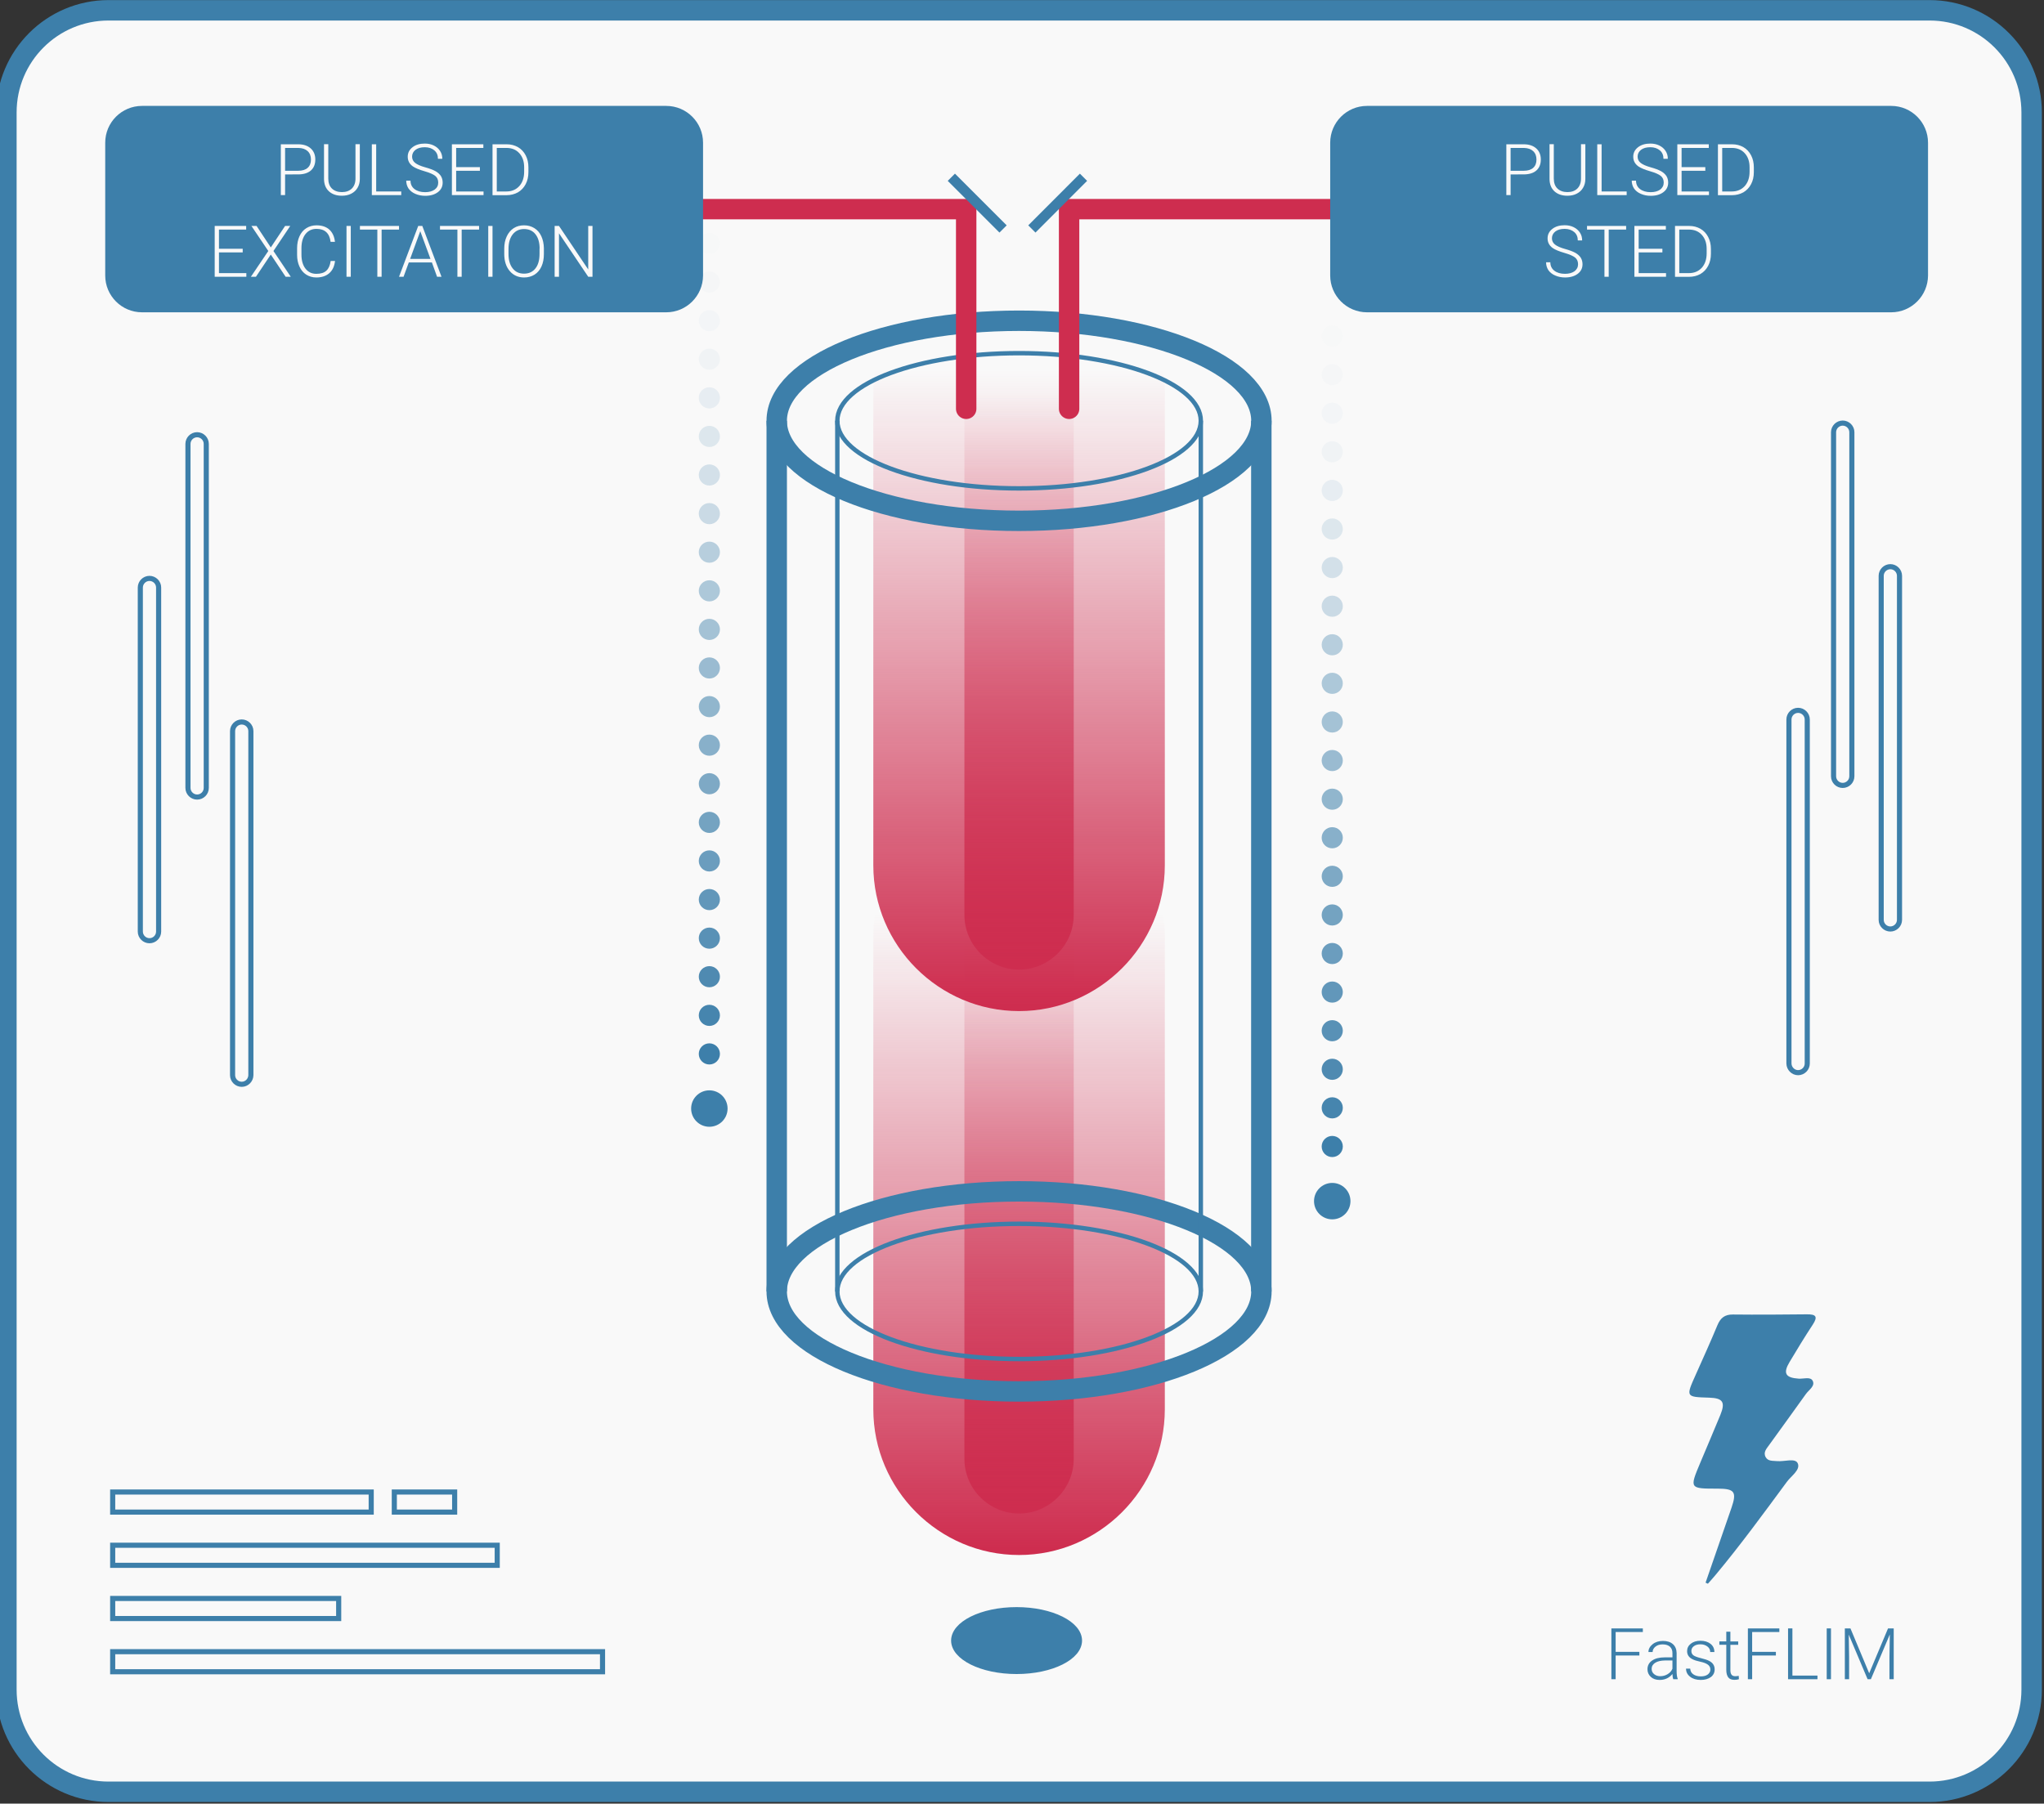 <svg xmlns="http://www.w3.org/2000/svg" xmlns:xlink="http://www.w3.org/1999/xlink" id="Layer_1" x="0px" y="0px" viewBox="0 0 230 203" style="enable-background:new 0 0 230 203;" xml:space="preserve"><rect x="0" y="0" width="230" height="203" fill="#333333" stroke="none"/> <style type="text/css"> .st0{fill:#F9F9F9;} .st1{fill:#3D7FAA;} .st2{opacity:0.01;fill:#3D7FAA;} .st3{opacity:0.02;fill:#3D7FAA;} .st4{opacity:0.03;fill:#3D7FAA;} .st5{opacity:0.05;fill:#3D7FAA;} .st6{opacity:0.1;fill:#3D7FAA;} .st7{opacity:0.15;fill:#3D7FAA;} .st8{opacity:0.2;fill:#3D7FAA;} .st9{opacity:0.25;fill:#3D7FAA;} .st10{opacity:0.35;fill:#3D7FAA;} .st11{opacity:0.4;fill:#3D7FAA;} .st12{opacity:0.45;fill:#3D7FAA;} .st13{opacity:0.5;fill:#3D7FAA;} .st14{opacity:0.55;fill:#3D7FAA;} .st15{opacity:0.6;fill:#3D7FAA;} .st16{opacity:0.65;fill:#3D7FAA;} .st17{opacity:0.7;fill:#3D7FAA;} .st18{opacity:0.75;fill:#3D7FAA;} .st19{opacity:0.8;fill:#3D7FAA;} .st20{opacity:0.85;fill:#3D7FAA;} .st21{opacity:0.9;fill:#3D7FAA;} .st22{opacity:0.95;fill:#3D7FAA;} .st23{fill:#3D7FAA;stroke:#3D7FAA;stroke-width:0.333;stroke-miterlimit:10;} .st24{fill:none;stroke:#3D7FAA;stroke-width:0.575;stroke-miterlimit:10;} .st25{fill:none;stroke:#3D7FAA;stroke-width:2.298;stroke-miterlimit:10;} .st26{fill:none;stroke:#3D7FAA;stroke-width:0.497;stroke-miterlimit:10;} .st27{fill:url(#SVGID_1_);} .st28{fill:url(#SVGID_00000096776892179416889360000008969085005897221028_);} .st29{fill:url(#SVGID_00000114068179095413491200000001930086630562595999_);} .st30{fill:url(#SVGID_00000067225671320982398120000011977476175497052572_);} .st31{fill:none;stroke:#CE2D4F;stroke-width:2.298;stroke-linecap:round;stroke-miterlimit:10;} .st32{fill:none;stroke:#3D7FAA;stroke-width:1.149;stroke-miterlimit:10;} </style> <g> <path class="st0" d="M12.21,201.67c-6.34,0-11.49-5.16-11.49-11.49V12.65c0-6.34,5.15-11.49,11.49-11.49h204.91 c6.34,0,11.49,5.15,11.49,11.49v177.53c0,6.34-5.16,11.49-11.49,11.49H12.21z"></path> <path class="st1" d="M217.12,2.31c5.71,0,10.34,4.63,10.34,10.34v177.53c0,5.71-4.63,10.34-10.34,10.34H12.21 c-5.71,0-10.34-4.63-10.34-10.34V12.65c0-5.71,4.63-10.34,10.34-10.34H217.12 M217.12,0.01H12.21c-6.97,0-12.64,5.67-12.64,12.64 v177.53c0,6.97,5.67,12.64,12.64,12.64h204.91c6.97,0,12.64-5.67,12.64-12.64V12.65C229.76,5.68,224.09,0.01,217.12,0.01 L217.12,0.01z"></path> </g> <g> <circle class="st2" cx="149.91" cy="37.82" r="1.19"></circle> <circle class="st3" cx="149.91" cy="42.17" r="1.19"></circle> <circle class="st4" cx="149.91" cy="46.51" r="1.19"></circle> <circle class="st5" cx="149.91" cy="50.85" r="1.19"></circle> <circle class="st6" cx="149.91" cy="55.2" r="1.19"></circle> <circle class="st7" cx="149.91" cy="59.54" r="1.19"></circle> <circle class="st8" cx="149.91" cy="63.88" r="1.19"></circle> <circle class="st9" cx="149.91" cy="68.23" r="1.19"></circle> <circle class="st10" cx="149.91" cy="72.57" r="1.19"></circle> <circle class="st11" cx="149.91" cy="76.91" r="1.19"></circle> <circle class="st12" cx="149.91" cy="81.26" r="1.19"></circle> <circle class="st13" cx="149.91" cy="85.6" r="1.19"></circle> <circle class="st14" cx="149.91" cy="89.95" r="1.19"></circle> <circle class="st15" cx="149.91" cy="94.29" r="1.19"></circle> <circle class="st16" cx="149.91" cy="98.63" r="1.19"></circle> <circle class="st17" cx="149.91" cy="102.98" r="1.19"></circle> <circle class="st18" cx="149.91" cy="107.32" r="1.19"></circle> <circle class="st19" cx="149.91" cy="111.66" r="1.19"></circle> <circle class="st20" cx="149.91" cy="116.01" r="1.19"></circle> <circle class="st21" cx="149.91" cy="120.35" r="1.19"></circle> <circle class="st22" cx="149.91" cy="124.69" r="1.19"></circle> <circle class="st1" cx="149.91" cy="129.04" r="1.19"></circle> <circle class="st1" cx="149.91" cy="135.19" r="2.05"></circle> </g> <g> <circle class="st2" cx="79.82" cy="27.4" r="1.19"></circle> <circle class="st3" cx="79.82" cy="31.75" r="1.19"></circle> <circle class="st4" cx="79.82" cy="36.09" r="1.19"></circle> <circle class="st5" cx="79.82" cy="40.43" r="1.19"></circle> <circle class="st6" cx="79.82" cy="44.78" r="1.19"></circle> <circle class="st7" cx="79.82" cy="49.12" r="1.19"></circle> <circle class="st8" cx="79.82" cy="53.46" r="1.19"></circle> <circle class="st9" cx="79.82" cy="57.81" r="1.19"></circle> <circle class="st10" cx="79.82" cy="62.15" r="1.19"></circle> <circle class="st11" cx="79.82" cy="66.5" r="1.19"></circle> <circle class="st12" cx="79.82" cy="70.84" r="1.19"></circle> <circle class="st13" cx="79.82" cy="75.18" r="1.19"></circle> <circle class="st14" cx="79.82" cy="79.53" r="1.19"></circle> <circle class="st15" cx="79.82" cy="83.87" r="1.19"></circle> <circle class="st16" cx="79.82" cy="88.21" r="1.19"></circle> <circle class="st17" cx="79.82" cy="92.56" r="1.19"></circle> <circle class="st18" cx="79.82" cy="96.9" r="1.19"></circle> <circle class="st19" cx="79.82" cy="101.25" r="1.19"></circle> <circle class="st20" cx="79.82" cy="105.59" r="1.19"></circle> <circle class="st21" cx="79.82" cy="109.93" r="1.19"></circle> <circle class="st22" cx="79.82" cy="114.28" r="1.19"></circle> <circle class="st1" cx="79.82" cy="118.62" r="1.19"></circle> <circle class="st1" cx="79.82" cy="124.77" r="2.05"></circle> </g> <ellipse class="st23" cx="114.39" cy="184.65" rx="7.2" ry="3.6"></ellipse> <g> <path class="st24" d="M22.18,89.71L22.18,89.71c-0.56,0-1.03-0.46-1.03-1.03V49.96c0-0.56,0.46-1.03,1.03-1.03h0 c0.56,0,1.03,0.46,1.03,1.03v38.72C23.21,89.25,22.75,89.71,22.18,89.71z"></path> <path class="st24" d="M27.2,122.04L27.2,122.04c-0.56,0-1.03-0.46-1.03-1.03V82.29c0-0.56,0.46-1.03,1.03-1.03h0 c0.56,0,1.03,0.46,1.03,1.03v38.72C28.22,121.58,27.76,122.04,27.2,122.04z"></path> <path class="st24" d="M16.82,105.88L16.82,105.88c-0.56,0-1.03-0.46-1.03-1.03V66.13c0-0.56,0.46-1.03,1.03-1.03h0 c0.56,0,1.03,0.46,1.03,1.03v38.72C17.85,105.41,17.39,105.88,16.82,105.88z"></path> </g> <g> <path class="st24" d="M207.35,88.4L207.35,88.4c0.56,0,1.03-0.46,1.03-1.03V48.65c0-0.56-0.46-1.03-1.03-1.03l0,0 c-0.56,0-1.03,0.46-1.03,1.03v38.72C206.32,87.94,206.79,88.4,207.35,88.4z"></path> <path class="st24" d="M202.33,120.73L202.33,120.73c0.56,0,1.03-0.46,1.03-1.03V80.98c0-0.56-0.46-1.03-1.03-1.03l0,0 c-0.56,0-1.03,0.46-1.03,1.03v38.72C201.31,120.26,201.77,120.73,202.33,120.73z"></path> <path class="st24" d="M212.71,104.56L212.71,104.56c0.56,0,1.03-0.46,1.03-1.03V64.81c0-0.56-0.46-1.03-1.03-1.03l0,0 c-0.56,0-1.03,0.46-1.03,1.03v38.72C211.68,104.1,212.15,104.56,212.71,104.56z"></path> </g> <g> <rect x="12.68" y="173.92" class="st24" width="43.27" height="2.26"></rect> <rect x="12.68" y="167.93" class="st24" width="29.09" height="2.26"></rect> <rect x="44.37" y="167.93" class="st24" width="6.79" height="2.26"></rect> <rect x="12.68" y="179.91" class="st24" width="25.43" height="2.26"></rect> <rect x="12.68" y="185.9" class="st24" width="55.12" height="2.26"></rect> </g> <g> <path class="st1" d="M191.92,178.13c0.09,0.04,0.18,0.08,0.26,0.12c0.28-0.32,0.57-0.63,0.84-0.96c2.83-3.39,5.43-6.96,8.05-10.51 c0.49-0.67,1.57-1.36,1.21-2.1c-0.29-0.6-1.51-0.15-2.32-0.23c-0.47-0.05-1.01,0.04-1.28-0.45c-0.31-0.57,0.13-0.98,0.42-1.4 c1.36-1.9,2.75-3.78,4.1-5.69c0.33-0.47,1.08-0.91,0.77-1.5c-0.25-0.49-1.03-0.2-1.58-0.24c-1.49-0.1-1.78-0.61-1.01-1.89 c0.84-1.41,1.7-2.82,2.6-4.19c0.61-0.93,0.34-1.17-0.67-1.16c-2.77,0.03-5.54,0.05-8.31,0.02c-0.93-0.01-1.41,0.39-1.75,1.21 c-0.78,1.88-1.62,3.73-2.45,5.59c-1.11,2.48-1.12,2.48,1.53,2.56c1.54,0.05,1.84,0.5,1.25,1.95c-0.74,1.8-1.51,3.59-2.26,5.38 c-1.22,2.91-1.22,2.91,1.96,2.91c1.9,0,2.17,0.36,1.56,2.14C193.87,172.52,192.89,175.33,191.92,178.13z"></path> <g> <path class="st1" d="M184.47,186.33h-2.67V189h-0.48v-5.72h3.54v0.41h-3.06v2.23h2.67V186.33z"></path> <path class="st1" d="M188.28,189c-0.05-0.13-0.08-0.33-0.09-0.59c-0.17,0.21-0.38,0.38-0.63,0.5c-0.26,0.12-0.53,0.17-0.81,0.17 c-0.41,0-0.74-0.11-0.99-0.34c-0.25-0.23-0.38-0.52-0.38-0.86c0-0.41,0.17-0.74,0.52-0.98c0.34-0.24,0.82-0.36,1.44-0.36h0.85 v-0.48c0-0.3-0.09-0.54-0.28-0.72c-0.19-0.17-0.46-0.26-0.82-0.26c-0.33,0-0.6,0.08-0.81,0.25c-0.21,0.17-0.32,0.37-0.32,0.61 l-0.47,0c0-0.34,0.16-0.63,0.47-0.88c0.31-0.25,0.7-0.37,1.16-0.37c0.47,0,0.85,0.12,1.12,0.36c0.27,0.24,0.41,0.57,0.42,0.99 v2.01c0,0.41,0.04,0.72,0.13,0.92V189H188.28z M186.81,188.66c0.31,0,0.6-0.08,0.84-0.23c0.25-0.15,0.43-0.35,0.54-0.61v-0.93 h-0.84c-0.47,0.01-0.83,0.09-1.1,0.26c-0.26,0.17-0.4,0.39-0.4,0.68c0,0.24,0.09,0.44,0.27,0.59S186.52,188.66,186.81,188.66z"></path> <path class="st1" d="M192.46,187.92c0-0.23-0.09-0.42-0.28-0.56s-0.47-0.25-0.85-0.33c-0.38-0.08-0.67-0.17-0.88-0.28 c-0.21-0.1-0.36-0.23-0.46-0.38c-0.1-0.15-0.15-0.33-0.15-0.54c0-0.33,0.14-0.61,0.42-0.83c0.28-0.22,0.64-0.33,1.08-0.33 c0.47,0,0.85,0.12,1.14,0.35c0.29,0.23,0.43,0.54,0.43,0.92h-0.47c0-0.25-0.1-0.46-0.31-0.62c-0.21-0.16-0.47-0.25-0.79-0.25 c-0.31,0-0.56,0.07-0.74,0.21c-0.19,0.14-0.28,0.32-0.28,0.54c0,0.21,0.08,0.38,0.23,0.49s0.44,0.22,0.85,0.32 c0.41,0.1,0.72,0.2,0.93,0.31c0.21,0.11,0.36,0.24,0.46,0.4s0.15,0.34,0.15,0.56c0,0.36-0.15,0.65-0.43,0.86 c-0.29,0.21-0.67,0.32-1.13,0.32c-0.5,0-0.9-0.12-1.2-0.36c-0.31-0.24-0.46-0.54-0.46-0.91h0.47c0.02,0.28,0.13,0.49,0.35,0.64 c0.21,0.15,0.5,0.23,0.85,0.23c0.33,0,0.59-0.07,0.79-0.22C192.35,188.32,192.46,188.14,192.46,187.92z"></path> <path class="st1" d="M194.71,183.66v1.09h0.88v0.38h-0.88v2.83c0,0.24,0.04,0.41,0.13,0.53c0.09,0.12,0.23,0.17,0.43,0.17 c0.08,0,0.21-0.01,0.38-0.04l0.02,0.38c-0.12,0.04-0.29,0.07-0.5,0.07c-0.32,0-0.56-0.09-0.7-0.28s-0.22-0.46-0.22-0.83v-2.84 h-0.78v-0.38h0.78v-1.09H194.71z"></path> <path class="st1" d="M199.83,186.33h-2.67V189h-0.48v-5.72h3.54v0.41h-3.06v2.23h2.67V186.33z"></path> <path class="st1" d="M201.69,188.59h2.82V189h-3.31v-5.72h0.49V188.59z"></path> <path class="st1" d="M206.03,189h-0.48v-5.72h0.48V189z"></path> <path class="st1" d="M208.22,183.28l2.11,5.05l2.12-5.05h0.64V189h-0.48v-2.49l0.04-2.55l-2.13,5.04h-0.37l-2.12-5.02l0.04,2.52 V189h-0.48v-5.72H208.22z"></path> </g> </g> <g> <line class="st25" x1="87.4" y1="47.36" x2="87.4" y2="145.35"></line> <line class="st26" x1="94.22" y1="47.36" x2="94.22" y2="145.35"></line> <g> <linearGradient id="SVGID_1_" gradientUnits="userSpaceOnUse" x1="114.667" y1="174.29" x2="114.667" y2="89.638"> <stop offset="4.528621e-07" style="stop-color:#CE2D4F"></stop> <stop offset="0.844" style="stop-color:#CE2D4F;stop-opacity:0"></stop> </linearGradient> <path class="st27" d="M114.67,175.02L114.67,175.02c-9.02,0-16.4-7.38-16.4-16.4V105.4c0-9.02,7.38-16.4,16.4-16.4h0 c9.02,0,16.4,7.38,16.4,16.4v53.22C131.07,167.64,123.69,175.02,114.67,175.02z"></path> <linearGradient id="SVGID_00000138549168926656411280000007357571657944377219_" gradientUnits="userSpaceOnUse" x1="114.667" y1="169.645" x2="114.667" y2="88.204"> <stop offset="4.528621e-07" style="stop-color:#CE2D4F"></stop> <stop offset="0.786" style="stop-color:#CE2D4F;stop-opacity:0"></stop> </linearGradient> <path style="fill:url(#SVGID_00000138549168926656411280000007357571657944377219_);" d="M114.67,87.59L114.67,87.59 c-3.38,0-6.15,2.77-6.15,6.15v70.46c0,3.38,2.77,6.15,6.15,6.15h0c3.38,0,6.15-2.77,6.15-6.15V93.74 C120.82,90.35,118.05,87.59,114.67,87.59z"></path> <linearGradient id="SVGID_00000132788775370766357640000001839255927166842557_" gradientUnits="userSpaceOnUse" x1="114.667" y1="113.07" x2="114.667" y2="28.418"> <stop offset="4.528621e-07" style="stop-color:#CE2D4F"></stop> <stop offset="0.844" style="stop-color:#CE2D4F;stop-opacity:0"></stop> </linearGradient> <path style="fill:url(#SVGID_00000132788775370766357640000001839255927166842557_);" d="M114.67,113.8L114.67,113.8 c-9.02,0-16.4-7.38-16.4-16.4V44.18c0-9.02,7.38-16.4,16.4-16.4h0c9.02,0,16.4,7.38,16.4,16.4v53.22 C131.07,106.42,123.69,113.8,114.67,113.8z"></path> <linearGradient id="SVGID_00000141450244198079169760000009539982924938190266_" gradientUnits="userSpaceOnUse" x1="114.667" y1="108.424" x2="114.667" y2="26.984"> <stop offset="4.528621e-07" style="stop-color:#CE2D4F"></stop> <stop offset="0.786" style="stop-color:#CE2D4F;stop-opacity:0"></stop> </linearGradient> <path style="fill:url(#SVGID_00000141450244198079169760000009539982924938190266_);" d="M114.67,26.37L114.67,26.37 c-3.38,0-6.15,2.77-6.15,6.15v70.46c0,3.38,2.77,6.15,6.15,6.15h0c3.38,0,6.15-2.77,6.15-6.15V32.52 C120.82,29.13,118.05,26.37,114.67,26.37z"></path> <g> <g> <ellipse class="st25" cx="114.67" cy="145.35" rx="27.27" ry="11.26"></ellipse> <ellipse class="st26" cx="114.67" cy="145.35" rx="20.45" ry="7.61"></ellipse> </g> </g> <ellipse class="st25" cx="114.67" cy="47.36" rx="27.27" ry="11.26"></ellipse> <ellipse class="st26" cx="114.67" cy="47.36" rx="20.45" ry="7.61"></ellipse> <line class="st25" x1="141.93" y1="47.36" x2="141.93" y2="145.35"></line> <line class="st26" x1="135.12" y1="47.36" x2="135.12" y2="145.35"></line> </g> </g> <polyline class="st31" points="108.72,46.01 108.72,23.54 79.1,23.54 "></polyline> <polyline class="st31" points="120.3,46.01 120.3,23.54 149.91,23.54 "></polyline> <path class="st1" d="M74.97,35.15H15.98c-2.28,0-4.14-1.85-4.14-4.14V16.06c0-2.28,1.85-4.14,4.14-4.14h58.99 c2.28,0,4.14,1.85,4.14,4.14v14.95C79.1,33.3,77.25,35.15,74.97,35.15z"></path> <path class="st1" d="M212.81,35.15h-58.99c-2.28,0-4.14-1.86-4.14-4.14V16.06c0-2.28,1.86-4.14,4.14-4.14h58.99 c2.28,0,4.14,1.86,4.14,4.14v14.95C216.94,33.29,215.08,35.15,212.81,35.15z"></path> <g> <path class="st0" d="M32.08,19.63v2.33H31.6v-5.72h1.95c0.59,0,1.06,0.15,1.41,0.46c0.34,0.3,0.52,0.72,0.52,1.25 c0,0.54-0.17,0.95-0.5,1.24c-0.33,0.29-0.81,0.44-1.44,0.44H32.08z M32.08,19.22h1.47c0.47,0,0.83-0.11,1.07-0.33 c0.25-0.22,0.37-0.53,0.37-0.93c0-0.4-0.12-0.71-0.37-0.95c-0.25-0.23-0.59-0.35-1.04-0.36h-1.5V19.22z"></path> <path class="st0" d="M40.49,16.24v3.9c0,0.38-0.09,0.72-0.26,1c-0.17,0.29-0.4,0.5-0.71,0.66s-0.66,0.23-1.05,0.23 c-0.6,0-1.08-0.16-1.45-0.49c-0.36-0.33-0.55-0.78-0.56-1.37v-3.94h0.48v3.87c0,0.48,0.14,0.86,0.41,1.12s0.65,0.4,1.12,0.4 c0.47,0,0.84-0.13,1.12-0.4c0.27-0.27,0.41-0.64,0.41-1.12v-3.87H40.49z"></path> <path class="st0" d="M42.33,21.55h2.82v0.41h-3.31v-5.72h0.49V21.55z"></path> <path class="st0" d="M49.31,20.55c0-0.32-0.11-0.57-0.33-0.75c-0.22-0.18-0.63-0.36-1.22-0.53s-1.02-0.35-1.3-0.54 c-0.39-0.28-0.58-0.64-0.58-1.09c0-0.44,0.18-0.79,0.54-1.07s0.82-0.41,1.38-0.41c0.38,0,0.72,0.07,1.02,0.22s0.53,0.35,0.7,0.61 c0.17,0.26,0.25,0.55,0.25,0.88h-0.49c0-0.39-0.13-0.71-0.4-0.94s-0.63-0.36-1.08-0.36c-0.44,0-0.79,0.1-1.04,0.29 s-0.39,0.45-0.39,0.77c0,0.29,0.12,0.53,0.35,0.71s0.61,0.35,1.12,0.49c0.51,0.14,0.9,0.29,1.17,0.44c0.26,0.15,0.46,0.33,0.6,0.54 c0.13,0.21,0.2,0.46,0.2,0.74c0,0.45-0.18,0.81-0.54,1.08c-0.36,0.27-0.83,0.41-1.42,0.41c-0.4,0-0.77-0.07-1.11-0.22 c-0.34-0.14-0.59-0.35-0.77-0.6c-0.17-0.26-0.26-0.56-0.26-0.89h0.48c0,0.4,0.15,0.72,0.45,0.95c0.3,0.23,0.7,0.35,1.2,0.35 c0.44,0,0.8-0.1,1.07-0.29C49.18,21.14,49.31,20.88,49.31,20.55z"></path> <path class="st0" d="M54,19.22h-2.67v2.33h3.08v0.41h-3.56v-5.72h3.54v0.41h-3.06v2.16H54V19.22z"></path> <path class="st0" d="M55.42,21.96v-5.72h1.6c0.47,0,0.89,0.11,1.26,0.32c0.37,0.21,0.66,0.52,0.87,0.92 c0.21,0.4,0.31,0.85,0.31,1.36v0.53c0,0.51-0.1,0.96-0.31,1.36c-0.21,0.4-0.5,0.7-0.87,0.92c-0.38,0.21-0.81,0.32-1.29,0.32H55.42z M55.9,16.65v4.9h1.08c0.6,0,1.08-0.2,1.45-0.6c0.36-0.4,0.55-0.94,0.55-1.62v-0.5c0-0.66-0.18-1.18-0.54-1.58 c-0.36-0.4-0.83-0.59-1.42-0.6H55.9z"></path> <path class="st0" d="M27.31,28.41h-2.67v2.33h3.08v0.41h-3.56v-5.72h3.54v0.41h-3.06V28h2.67V28.41z"></path> <path class="st0" d="M30.47,27.85l1.61-2.42h0.58l-1.89,2.82l1.95,2.9h-0.58l-1.67-2.5l-1.67,2.5h-0.57l1.96-2.9l-1.9-2.82h0.58 L30.47,27.85z"></path> <path class="st0" d="M37.7,29.37c-0.07,0.6-0.28,1.06-0.65,1.38s-0.85,0.48-1.46,0.48c-0.42,0-0.8-0.11-1.13-0.32 c-0.33-0.21-0.58-0.51-0.76-0.9c-0.18-0.39-0.27-0.83-0.27-1.33v-0.74c0-0.51,0.09-0.96,0.27-1.35c0.18-0.39,0.43-0.7,0.77-0.91 c0.33-0.21,0.72-0.32,1.15-0.32c0.61,0,1.1,0.17,1.45,0.49c0.35,0.33,0.56,0.79,0.62,1.37h-0.49c-0.12-0.97-0.65-1.46-1.58-1.46 c-0.52,0-0.93,0.19-1.24,0.58s-0.46,0.92-0.46,1.61v0.7c0,0.66,0.15,1.19,0.45,1.58c0.3,0.39,0.71,0.59,1.22,0.59 c0.51,0,0.89-0.12,1.14-0.36c0.26-0.24,0.41-0.61,0.48-1.09H37.7z"></path> <path class="st0" d="M39.47,31.15h-0.48v-5.72h0.48V31.15z"></path> <path class="st0" d="M44.9,25.84h-1.96v5.31h-0.48v-5.31H40.5v-0.41h4.4V25.84z"></path> <path class="st0" d="M48.6,29.54H46l-0.59,1.61h-0.51l2.16-5.72h0.46l2.16,5.72h-0.5L48.6,29.54z M46.15,29.14h2.29l-1.15-3.12 L46.15,29.14z"></path> <path class="st0" d="M53.91,25.84h-1.96v5.31h-0.48v-5.31h-1.96v-0.41h4.4V25.84z"></path> <path class="st0" d="M55.42,31.15h-0.48v-5.72h0.48V31.15z"></path> <path class="st0" d="M61.2,28.6c0,0.53-0.09,0.99-0.27,1.39c-0.18,0.4-0.44,0.7-0.78,0.92c-0.34,0.21-0.73,0.32-1.17,0.32 c-0.67,0-1.21-0.24-1.62-0.72c-0.41-0.48-0.62-1.12-0.62-1.93v-0.59c0-0.52,0.09-0.98,0.28-1.38c0.18-0.4,0.45-0.71,0.78-0.93 c0.34-0.22,0.73-0.32,1.17-0.32s0.83,0.11,1.16,0.32c0.34,0.21,0.6,0.51,0.78,0.9c0.18,0.39,0.28,0.84,0.29,1.35V28.6z M60.72,27.98c0-0.69-0.16-1.23-0.47-1.62c-0.31-0.39-0.74-0.58-1.28-0.58c-0.53,0-0.96,0.2-1.27,0.59S57.22,27.3,57.22,28v0.6 c0,0.68,0.16,1.22,0.47,1.61c0.31,0.4,0.74,0.59,1.28,0.59c0.55,0,0.97-0.2,1.28-0.59c0.31-0.39,0.46-0.94,0.46-1.64V27.98z"></path> <path class="st0" d="M66.67,31.15h-0.48l-3.29-4.89v4.89h-0.49v-5.72h0.49l3.29,4.9v-4.9h0.48V31.15z"></path> </g> <g> <path class="st0" d="M169.98,19.63v2.33h-0.48v-5.72h1.95c0.59,0,1.06,0.15,1.41,0.46c0.34,0.3,0.52,0.72,0.52,1.25 c0,0.54-0.17,0.95-0.5,1.24c-0.33,0.29-0.81,0.44-1.44,0.44H169.98z M169.98,19.22h1.47c0.47,0,0.83-0.11,1.07-0.33 c0.25-0.22,0.37-0.53,0.37-0.93c0-0.4-0.12-0.71-0.37-0.95c-0.25-0.23-0.59-0.35-1.04-0.36h-1.5V19.22z"></path> <path class="st0" d="M178.39,16.24v3.9c0,0.38-0.09,0.72-0.26,1c-0.17,0.29-0.4,0.5-0.71,0.66s-0.66,0.23-1.05,0.23 c-0.6,0-1.08-0.16-1.45-0.49c-0.36-0.33-0.55-0.78-0.56-1.37v-3.94h0.48v3.87c0,0.48,0.14,0.86,0.41,1.12s0.65,0.4,1.12,0.4 c0.47,0,0.84-0.13,1.12-0.4c0.27-0.27,0.41-0.64,0.41-1.12v-3.87H178.39z"></path> <path class="st0" d="M180.22,21.55h2.82v0.41h-3.31v-5.72h0.49V21.55z"></path> <path class="st0" d="M187.21,20.55c0-0.32-0.11-0.57-0.33-0.75c-0.22-0.18-0.63-0.36-1.22-0.53s-1.02-0.35-1.3-0.54 c-0.39-0.28-0.58-0.64-0.58-1.09c0-0.44,0.18-0.79,0.54-1.07s0.82-0.41,1.38-0.41c0.38,0,0.72,0.07,1.02,0.22s0.53,0.35,0.7,0.61 c0.17,0.26,0.25,0.55,0.25,0.88h-0.49c0-0.39-0.13-0.71-0.4-0.94s-0.63-0.36-1.08-0.36c-0.44,0-0.79,0.1-1.04,0.29 s-0.39,0.45-0.39,0.77c0,0.29,0.12,0.53,0.35,0.71s0.61,0.35,1.12,0.49c0.51,0.14,0.9,0.29,1.17,0.44c0.26,0.15,0.46,0.33,0.6,0.54 c0.13,0.21,0.2,0.46,0.2,0.74c0,0.45-0.18,0.81-0.54,1.08c-0.36,0.27-0.83,0.41-1.42,0.41c-0.4,0-0.77-0.07-1.11-0.22 c-0.34-0.14-0.59-0.35-0.77-0.6c-0.17-0.26-0.26-0.56-0.26-0.89h0.48c0,0.4,0.15,0.72,0.45,0.95c0.3,0.23,0.7,0.35,1.2,0.35 c0.44,0,0.8-0.1,1.07-0.29C187.07,21.14,187.21,20.88,187.21,20.55z"></path> <path class="st0" d="M191.89,19.22h-2.67v2.33h3.08v0.41h-3.56v-5.72h3.54v0.41h-3.06v2.16h2.67V19.22z"></path> <path class="st0" d="M193.31,21.96v-5.72h1.6c0.47,0,0.89,0.11,1.26,0.32c0.37,0.21,0.66,0.52,0.87,0.92 c0.21,0.4,0.31,0.85,0.31,1.36v0.53c0,0.51-0.1,0.96-0.31,1.36c-0.21,0.4-0.5,0.7-0.87,0.92c-0.38,0.21-0.81,0.32-1.29,0.32H193.31 z M193.79,16.65v4.9h1.08c0.6,0,1.08-0.2,1.45-0.6c0.36-0.4,0.55-0.94,0.55-1.62v-0.5c0-0.66-0.18-1.18-0.54-1.58 c-0.36-0.4-0.83-0.59-1.42-0.6H193.79z"></path> <path class="st0" d="M177.57,29.74c0-0.32-0.11-0.57-0.33-0.75c-0.22-0.18-0.63-0.36-1.22-0.53s-1.02-0.35-1.3-0.54 c-0.39-0.28-0.58-0.64-0.58-1.09c0-0.44,0.18-0.79,0.54-1.07s0.82-0.41,1.38-0.41c0.38,0,0.72,0.07,1.02,0.22s0.53,0.35,0.7,0.61 c0.17,0.26,0.25,0.55,0.25,0.88h-0.49c0-0.39-0.13-0.71-0.4-0.94s-0.63-0.36-1.08-0.36c-0.44,0-0.79,0.1-1.04,0.29 s-0.39,0.45-0.39,0.77c0,0.29,0.12,0.53,0.35,0.71s0.61,0.35,1.12,0.49c0.51,0.14,0.9,0.29,1.17,0.44c0.26,0.15,0.46,0.33,0.6,0.54 c0.13,0.21,0.2,0.46,0.2,0.74c0,0.45-0.18,0.81-0.54,1.08c-0.36,0.27-0.83,0.41-1.42,0.41c-0.4,0-0.77-0.07-1.11-0.22 c-0.34-0.14-0.59-0.35-0.77-0.6c-0.17-0.26-0.26-0.56-0.26-0.89h0.48c0,0.4,0.15,0.72,0.45,0.95c0.3,0.23,0.7,0.35,1.2,0.35 c0.44,0,0.8-0.1,1.07-0.29C177.43,30.33,177.57,30.07,177.57,29.74z"></path> <path class="st0" d="M182.98,25.84h-1.96v5.31h-0.48v-5.31h-1.96v-0.41h4.4V25.84z"></path> <path class="st0" d="M187.06,28.41h-2.67v2.33h3.08v0.41h-3.56v-5.72h3.54v0.41h-3.06V28h2.67V28.41z"></path> <path class="st0" d="M188.48,31.15v-5.72h1.6c0.47,0,0.89,0.11,1.26,0.32c0.37,0.21,0.66,0.52,0.87,0.92 c0.21,0.4,0.31,0.85,0.31,1.36v0.53c0,0.51-0.1,0.96-0.31,1.36c-0.21,0.4-0.5,0.7-0.87,0.92c-0.38,0.21-0.81,0.32-1.29,0.32H188.48 z M188.96,25.84v4.9h1.08c0.6,0,1.08-0.2,1.45-0.6c0.36-0.4,0.55-0.94,0.55-1.62v-0.5c0-0.66-0.18-1.18-0.54-1.58 c-0.36-0.4-0.83-0.59-1.42-0.6H188.96z"></path> </g> <line class="st32" x1="107.05" y1="19.95" x2="112.87" y2="25.77"></line> <line class="st32" x1="121.92" y1="19.95" x2="116.11" y2="25.77"></line> </svg>